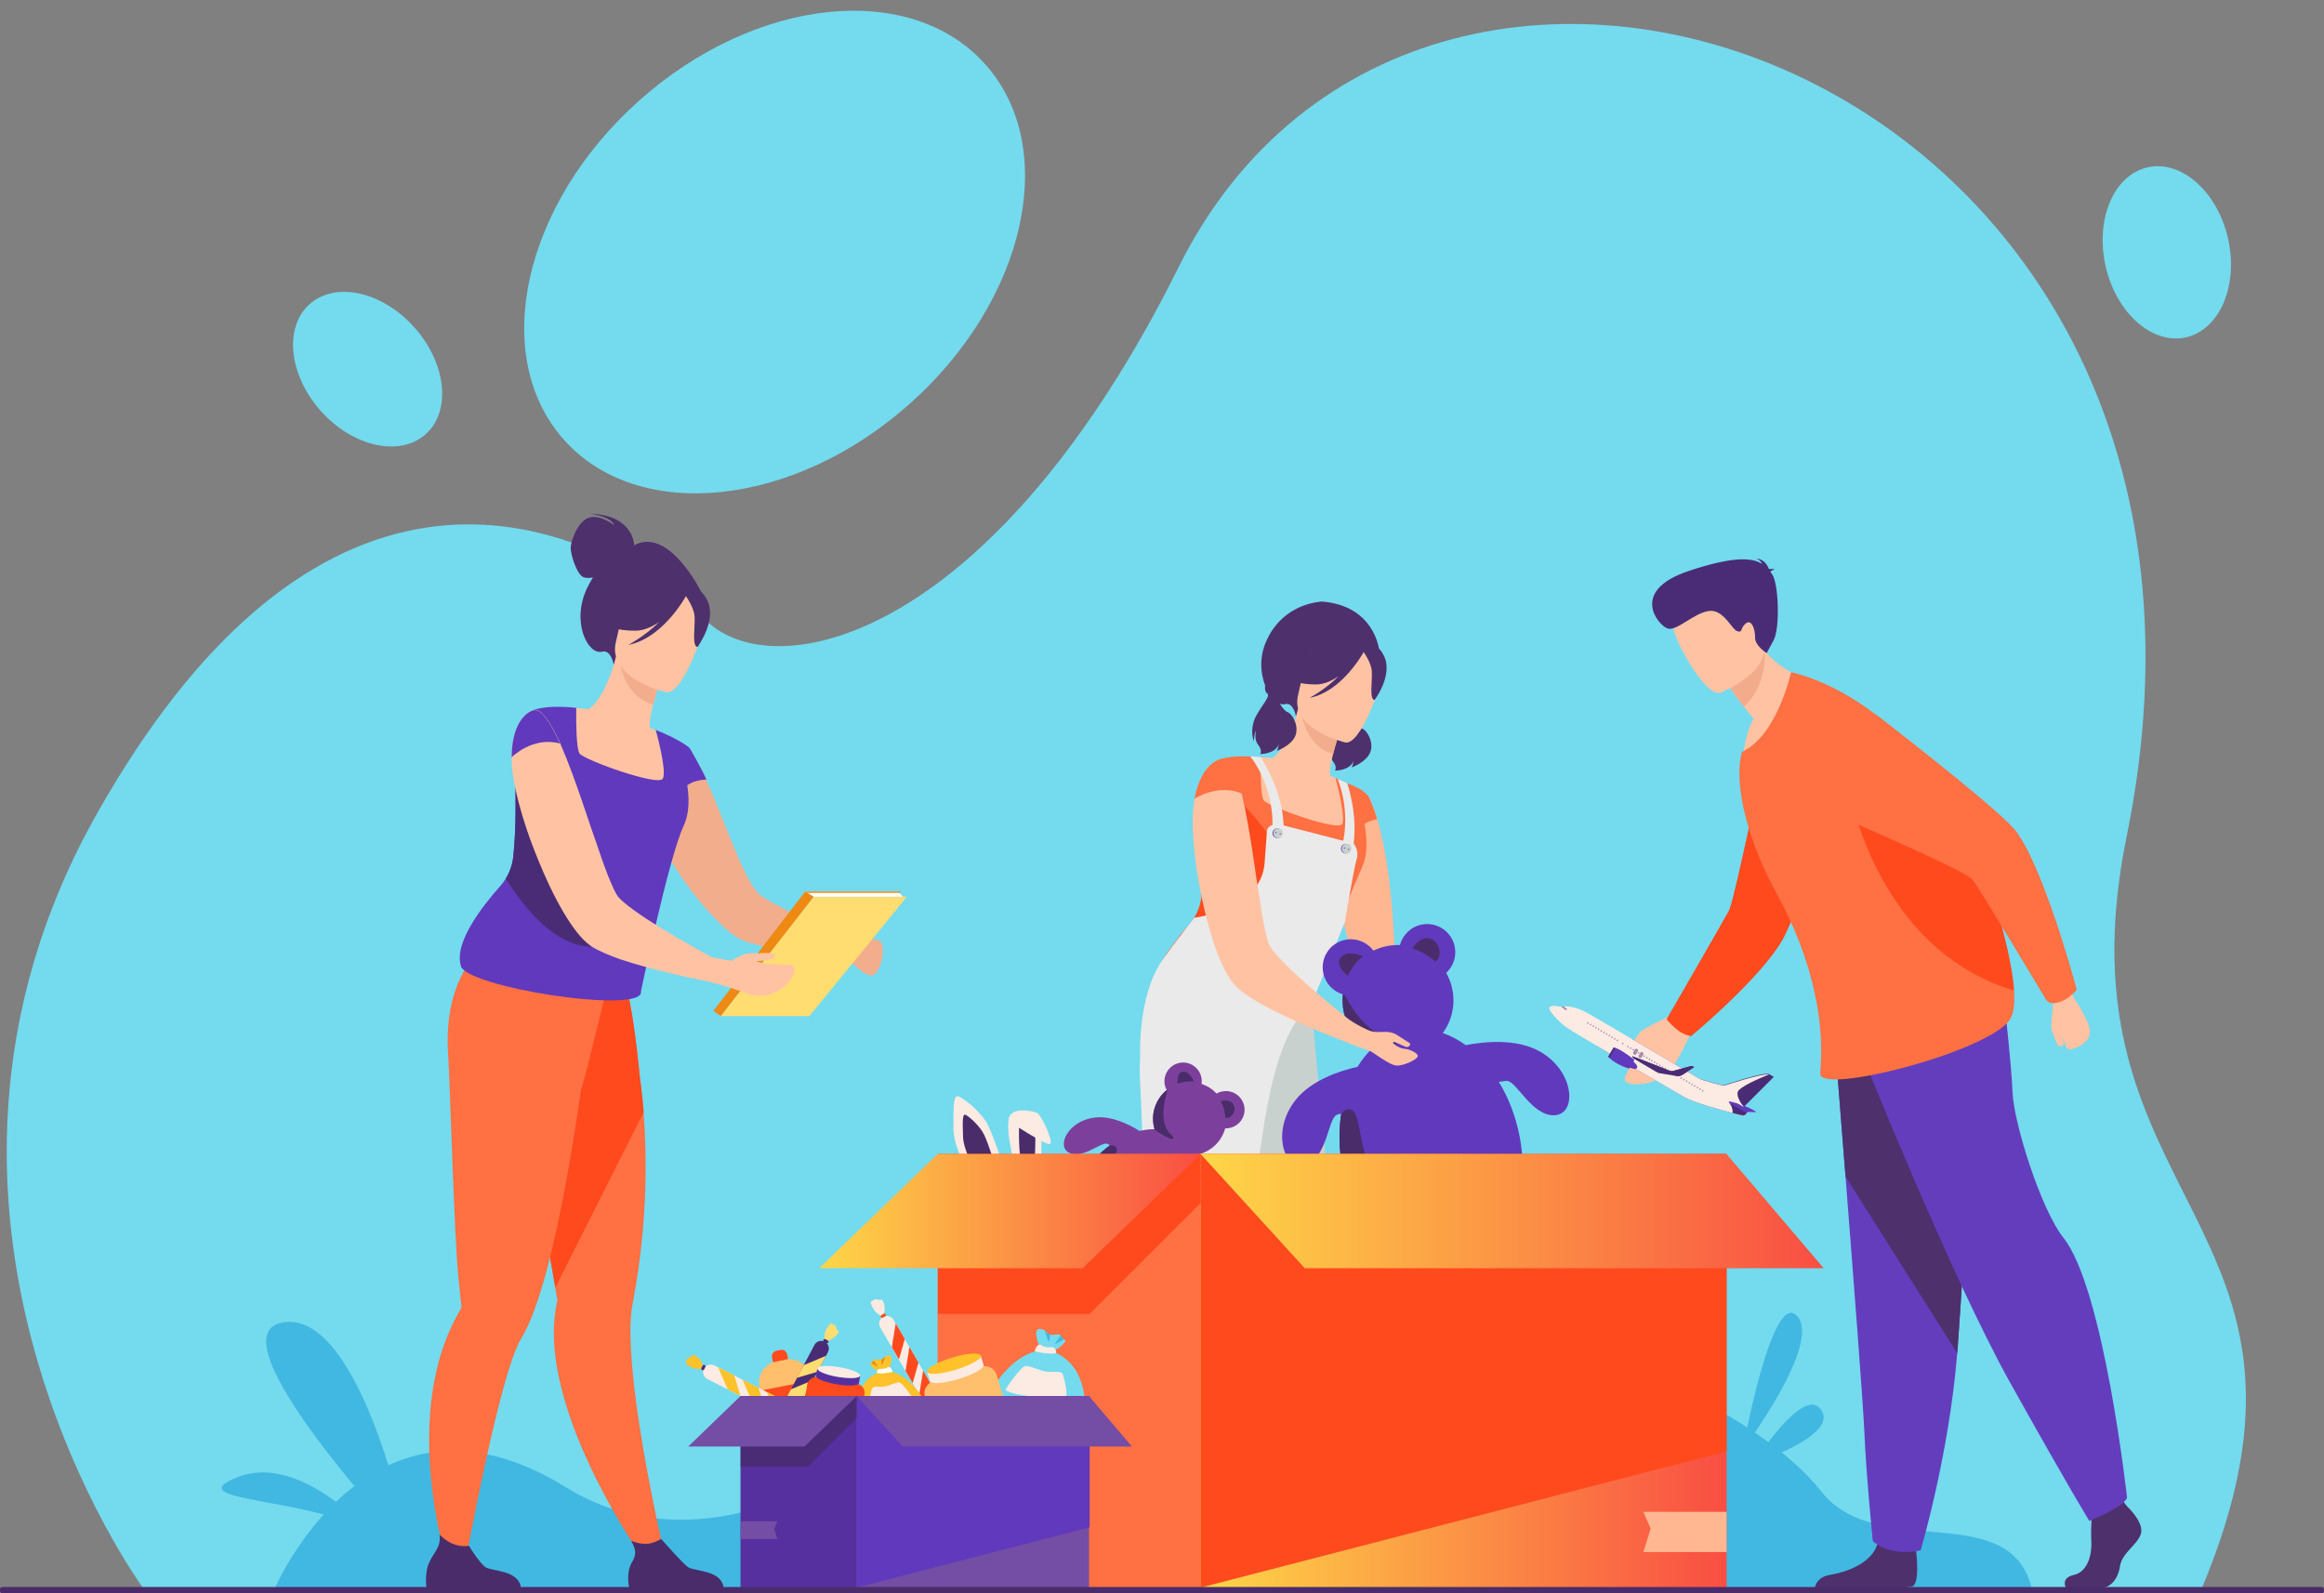 <?xml version="1.0" encoding="utf-8"?>
<!-- Generator: Adobe Illustrator 27.3.1, SVG Export Plug-In . SVG Version: 6.00 Build 0)  -->
<svg version="1.1" id="_x3C_Layer_x3E_" xmlns="http://www.w3.org/2000/svg" xmlns:xlink="http://www.w3.org/1999/xlink" x="0px"
	 y="0px" viewBox="0 0 2230.3 1529.4" style="enable-background:new 0 0 2230.3 1529.4;" xml:space="preserve">
<rect x="0" y="0" width="2230.3" height="1529.4" fill="#808080" stroke="none"/>
<style type="text/css">
	.st0{fill:#74DAEE;}
	.st1{fill:#41B8E1;}
	.st2{fill:#FFB792;}
	.st3{fill:#4E306D;}
	.st4{fill:#C8D1CE;}
	.st5{fill:#FFC3A3;}
	.st6{fill:#FF7042;}
	.st7{fill:#F2AD8D;}
	.st8{fill:#4A2C6A;}
	.st9{fill:#FF4A1E;}
	.st10{fill:#EAEAEA;}
	.st11{fill:#744DA5;}
	.st12{fill:#6139BC;}
	.st13{fill:#643DBD;}
	.st14{fill:#F2AC8C;}
	.st15{fill:#4A2C76;}
	.st16{fill:#7A54A9;}
	.st17{fill:#FCEBE3;}
	.st18{opacity:0.5;}
	.st19{fill:#EE8914;}
	.st20{fill:#FFDD71;}
	.st21{fill:#FFFFFF;}
	.st22{fill:#7C409C;}
	.st23{fill:url(#SVGID_1_);}
	.st24{fill:url(#SVGID_00000165915825892986123590000015970318640487827586_);}
	.st25{fill:#4AC6F0;}
	.st26{fill:url(#SVGID_00000177464091108775876330000018382785097596499124_);}
	.st27{fill:#FFBF6C;}
	.st28{fill:#FFC22A;}
	.st29{fill:#6441A6;}
	.st30{fill:#56309E;}
</style>
<path class="st0" d="M138.2,1525.6c0,0-264-358-44.6-745.6c194.6-343.9,421.6-320.4,588-180.8c70.9,59.4,275.4,7.3,449.4-342.6
	c237.3-477.2,1059.8-187.8,909.9,546.4c-72.6,355.3,220.9,368.2,71.4,723.4L138.2,1525.6z"/>
<ellipse transform="matrix(0.747 -0.665 0.665 0.747 27.004 555.375)" class="st0" cx="743.4" cy="242.2" rx="270.8" ry="195"/>
<path class="st0" d="M307.8,394.4c-30.7-34.5-35.5-80.4-10.6-102.5c24.9-22.1,69.9-12.1,100.6,22.5c30.7,34.5,35.5,80.4,10.6,102.5
	C383.6,438.9,338.5,428.9,307.8,394.4z"/>
<path class="st0" d="M2020.7,255.5c-10.2-45.1,7.9-87.5,40.3-94.9c32.4-7.3,67,23.3,77.2,68.3c10.2,45.1-7.9,87.5-40.3,94.9
	C2065.5,331.1,2030.9,300.5,2020.7,255.5z"/>
<path class="st1" d="M262.3,1527.7c0,0,90.7-217.7,280.4-100.3c143.6,88.9,324.2-26.1,418.2-157.2c94-131.1,661.1,1.7,787.3,161.8
	c53,67.2,181.3,5.7,201.7,93.1L262.3,1527.7z"/>
<path class="st2" d="M1388.5,1068.7c0.2-8.9,7.1-24.1-6.6-38.5c-9.7-10.3-18.2-22-22.2-27.7c-1.5-2.3-18,11.3-17.6,11.8
	c2.7,4,15.1,24.5,17,35.9c2,12.9,24,26.9,24,26.9S1388.5,1077.5,1388.5,1068.7z"/>
<path class="st2" d="M1368.3,1014l-26.1,0.3c0,0-40.9-64.6-42.1-85.1c-1.2-19.6-40.5-105.2,5.5-158.7c2.1-2.4,4.3-4.8,6.8-7.1
	c0.1-0.1,0.2-0.2,0.3-0.2c0,0,0.1,0.1,0.2,0.4c0.9,1.6,4.6,8.2,8.9,22.8c6.7,22.8,15,65.2,17,138.3
	C1338.6,924.7,1356.8,987.3,1368.3,1014z"/>
<path class="st3" d="M1286.7,671c0,0-2.8,7.6,1.3,10.6c4.2,3-10.6,16.7-13.4,28.2c-2.8,11.5,0.7,17.6,0.7,17.6s-0.4-7,2.1-10.4
	c0,0-2.8,7.9,1.8,13.8c4.6,5.9,1.9,8.9,1.9,8.9s14.4,0.2,18-9.5c0,0-0.9,4.6-1.9,6.4c0,0,14.1-4.9,17.8-14.6
	c3.7-9.7-3.2-21-7.5-22.5c-4.3-1.5-11.2-13.1-10-16.2C1298.8,680.2,1286.7,671,1286.7,671z"/>
<path class="st4" d="M1290,1493l-16.9,6.3c0,0-73.5-101.9-82.5-191.6c-1.6-16-1.1-31.5,2.4-45.8c0,0-0.7-4.1-2-11.4
	c-0.6-3.4-1.3-7.5-2.1-12.1c-2.4-13.7-5.7-32.4-9.4-53.8c-8.6-49.1-19.9-111.8-28.6-157.9l4.6-1.5l49.3-15.9l10.2-32.4l36.7-9.7
	c0,0,8.2,16.1,15.5,91.9c1.4,9.9,2.6,20.9,3.5,32.8c2.9,36.3,3.1,81.3-3.5,132.8c-1.7,13.2-3.8,26.8-6.5,40.8
	c-1.9,10.2-2.2,24.2-1.4,40.3C1263.1,1379,1290,1493,1290,1493z"/>
<path class="st4" d="M1270.7,1091.9l-79.8,158.6c-0.6-3.4-1.3-7.5-2.1-12.1c-2.4-13.7-5.7-32.4-9.4-53.8
	c-8.6-49.1-19.9-111.8-28.6-157.9l4.6-1.5l49.3-15.9l10.2-32.4l43.9-13c0,0,1.1,19.4,8.4,95.3
	C1268.6,1069,1269.8,1080,1270.7,1091.9z"/>
<path class="st3" d="M1323.4,623.2l-79.7,64.5c0,0-2.3-14-10.5-11.8c-12.8,3.3-32.4-30.9-17.3-61.9c1-2,13.3-32.7,52.5-36.6
	C1318.9,581.2,1323.4,623.2,1323.4,623.2z"/>
<path class="st5" d="M1294.7,795.5c-9.7,4.5-21.4,7.6-35.6,8.3c-53.2,2.9-65.3-43.7-67.5-74.7c7.7-2.8,14.4-2.5,18.2-2.3
	c3.8,0.2,7.7,0.6,11,1c6.5-3.4,18.2-19.9,24.9-47.5l2.3,1.1l38.4,18c0,0-4.1,12.5-7.1,24.4c-2.3,9.4-4,18.4-2.6,20.9
	c3,1.2,4.8,2,4.8,2s0,0,0,0C1282,747.8,1290.3,769.1,1294.7,795.5z"/>
<path class="st6" d="M1308,830.4c-0.4,1.1-0.8,2.1-1.3,3.2c-13.5,29-50.1,124.9-50.1,124.9c3.6,21.6-150.7,20.1-151.1,0.4
	c-4.7-16.8,11.6-41.7,25.9-59.6c3.5-4.4,6.9-8.3,9.8-11.6c1.9-2.1,3.6-4.4,5-6.8c3.7-6,6-12.8,6.8-19.8c2-18.8,2.1-36.7,2.1-51.3
	c0-7.1-0.1-13.4,0-18.6c2.9-2.2,5.8-4.2,8.4-6.1c4-2.9,7.6-5.7,10.2-8.5c2.9-3,4.7-6.1,4.9-9.7c0.1-2.7,0.1-5.4-0.2-8.1
	c-0.1-1.3-0.3-2.6-0.5-3.8c-2.1-13.5-7.7-25.7-7.7-25.7c14.3-5.8,39.6-2.3,39.6-2.3s0,1.4,0,3.7c-0.1,9.3,0,33.1,3,37.6
	c3.7,5.6,71.7,30.2,75.3,22.6c3.5-7.5-6.1-42.6-6.5-43.9c0,0,0,0,0,0c0.7,0.3,1.4,0.6,2.1,0.8c3.5,1.4,6.5,3,9.3,4.1
	c18.5,6.8,20.2,12.9,20.2,12.9C1299.6,773.5,1318.7,802.2,1308,830.4z"/>
<path class="st7" d="M1286.5,699.5c0,0-4.1,12.5-7.1,24.4c-22.4-6.3-29.2-29.8-31.3-42.5L1286.5,699.5z"/>
<path class="st5" d="M1291.2,712.7c0,0-53.7-12.4-45.4-45.7c8.2-33.3,6.9-57.3,41.5-50.8c34.6,6.5,38.1,20.9,38,32.7
	C1325.3,660.6,1305.4,715,1291.2,712.7z"/>
<path class="st3" d="M1328.3,629.9c-5.8-12.1-12.6-11.4-16.8-9.3c-25.2-23.3-50-4.3-50-4.3c-9.5,23-30.2,32.4-30.2,32.4
	s8.2,8.4,32.1,8.3c7.3-0.1,14.6-3.4,21.3-8c-12.9,13-28,20.9-28,20.9c29.9-5.7,50-40.4,52-44c2.5,3.7,7.4,11.7,7.8,18.4
	c0.6,9.1-2.6,26.9,2.6,27.6C1319.4,671.8,1337,648,1328.3,629.9z"/>
<path class="st8" d="M1342.9,1524h-85.2c0,0-3.2-13.6,2.4-22.8c5-8.2,4.5-13.2,0.9-19.9c3.9,1.6,7.4,3.3,12.9,3
	c4.2-0.2,9-3.2,12.9-5.5c3.7,4.2,19.1,23.1,24.1,26.6C1316.4,1509.3,1341.2,1507.9,1342.9,1524z"/>
<path class="st9" d="M1190.8,906.6c-22.2-1.6-43.4-3.5-59.4-7.4c3.5-4.4,6.9-8.3,9.8-11.6c1.9-2.1,3.6-4.4,5-6.8
	c3.7-6,6-12.8,6.8-19.8c2-18.8,2.1-36.7,2.1-51.3c19.4-21.7,35.7-39.4,35.7-39.4s36.2,33.1,41.8,66.2
	C1238.2,869.5,1248.8,910.7,1190.8,906.6z"/>
<path class="st10" d="M1199.8,726c0,0,26.3,31.1,20.6,77.8h10.9c0,0,6.2-32.7-21.4-77c0,0-3.6-0.5-4.8-0.6
	C1203.8,726.1,1199.8,726,1199.8,726z"/>
<path class="st10" d="M1294.5,828.6l-10.6-2.6c14.2-37.5,3.3-69.7-0.2-78.3c3.5,1.4,6.6,2.8,9.3,4.1
	C1307.7,799.6,1294.5,828.6,1294.5,828.6z"/>
<path class="st10" d="M1299.1,809.7c0,0-52.4-13.6-67.2-17.4c-14.8-3.8-16,4.9-16,4.9s-2.1,28.5-2.3,31.4
	c-3.4,44.7-67.4,52.3-67.4,52.3s-16.5,20.6-30.7,40.8c-24.3,34.7-21.3,93.4-21.3,93.4l0,0c-0.5,7.1-0.6,14.8-0.1,23.2
	c1.9,30.8,5.4,161.8,9.1,200.5c1.3,14,2.5,24,3,28c0,0,0,0,0,0c0.1,1.2-0.3,2.4-0.9,3.4c-5.4,9.2-9.9,18.7-13.5,28.4
	c-36,95.8,5.5,213.8,5.5,213.8l10.8-4.3c0,0,23.6-131.3,42.8-189.4c3.3-9.8,6.4-17.6,9.2-22.2c8.3-13.5,16.1-35.5,23.1-61.6
	c13.3-49.5,24-113.8,31.1-163.5c1,0,8.8-66.7,34.4-97.4l10-10.3l31.8-78.2c0,0,8.8-52,11.4-60.7
	C1304.7,816.2,1299.1,809.7,1299.1,809.7z"/>
<g>
	<g>
		<path class="st11" d="M1221.2,799.8c0-2.5,2-4.6,4.6-4.6c2.5,0,4.6,2,4.6,4.6c0,2.5-2,4.6-4.6,4.6
			C1223.3,804.4,1221.2,802.4,1221.2,799.8z"/>
		<path class="st4" d="M1222.1,799.8c0-2.5,2-4.6,4.6-4.6s4.6,2,4.6,4.6c0,2.5-2,4.6-4.6,4.6S1222.1,802.4,1222.1,799.8z"/>
	</g>
	<path class="st12" d="M1223.9,799c0.1-0.3,0.5-0.5,0.8-0.4c0.3,0.1,0.5,0.5,0.4,0.8c-0.1,0.3-0.5,0.5-0.8,0.4
		C1224,799.7,1223.8,799.3,1223.9,799z"/>
	<path class="st12" d="M1228,800.3c0.1-0.3,0.5-0.5,0.8-0.4c0.3,0.1,0.5,0.5,0.4,0.8c-0.1,0.3-0.5,0.5-0.8,0.4
		C1228.1,801,1227.9,800.7,1228,800.3z"/>
</g>
<g>
	<g>
		<path class="st11" d="M1286.9,814.6c0-2.5,2-4.6,4.6-4.6c2.5,0,4.6,2,4.6,4.6s-2,4.6-4.6,4.6
			C1288.9,819.2,1286.9,817.1,1286.9,814.6z"/>
		<path class="st4" d="M1287.7,814.6c0-2.5,2-4.6,4.6-4.6c2.5,0,4.6,2,4.6,4.6s-2,4.6-4.6,4.6
			C1289.7,819.2,1287.7,817.1,1287.7,814.6z"/>
	</g>
	<path class="st12" d="M1289.6,813.8c0.1-0.3,0.5-0.5,0.8-0.4c0.3,0.1,0.5,0.5,0.4,0.8c-0.1,0.3-0.5,0.5-0.8,0.4
		C1289.6,814.5,1289.5,814.1,1289.6,813.8z"/>
	<path class="st12" d="M1293.7,815.1c0.1-0.3,0.5-0.5,0.8-0.4c0.3,0.1,0.5,0.5,0.4,0.8c-0.1,0.3-0.5,0.5-0.8,0.4
		C1293.8,815.8,1293.6,815.4,1293.7,815.1z"/>
</g>
<path class="st3" d="M1214.9,655.1c0,0-2.8,7.6,1.3,10.6c4.2,3-10.6,16.7-13.4,28.2c-2.8,11.5,0.7,17.6,0.7,17.6s-0.4-7,2.1-10.4
	c0,0-2.8,7.9,1.8,13.8c4.6,5.9,1.9,8.9,1.9,8.9s14.4,0.2,18-9.5c0,0-0.9,4.7-1.9,6.4c0,0,14.1-4.9,17.8-14.6
	c3.7-9.7-3.2-21-7.5-22.5c-4.3-1.5-11.2-13.1-10-16.2C1227,664.2,1214.9,655.1,1214.9,655.1z"/>
<path class="st6" d="M1321.6,786.4c-12.2,1.8-17.1,9-17.1,9s-1-15.3,1-24.8c0.7-3.3,1.8-5.9,3.4-6.9c0.7-0.5,1.9-0.5,3.4-0.1
	c0.2,0,0.3,0.1,0.5,0.1C1313.7,765.2,1317.3,771.8,1321.6,786.4z"/>
<g>
	<path class="st12" d="M1492,1070.5c-21.7,1.1-36.5-32.5-45.6-32.9c-1.5-0.1-4.3,0.3-8,0.9c9,14.7,15.9,32.1,19.7,51.1
		c13,64.9-14.4,125.1-61.2,134.4c-45.5,9.1-92.6-33.2-107.1-95.3c-0.4-1.7-0.8-3.5-1.1-5.3c-3.8-18.9-4.1-37.4-1.6-54.4
		c0,0,0-0.1,0-0.2c-2,0.5-3.5,1-4.4,1.4c-8.3,3.9-9,40.7-29.4,48c-20.4,7.3-34.2-31.9-9.9-62.4c14.8-18.6,41.1-27.6,59.4-31.8
		c3.8-6.2,8.2-11.8,13-16.6c0.2-0.2,0.4-0.4,0.5-0.5c-13.4-7.3-23.6-20.2-26.9-36.3c-1.1-5.5-1.3-10.9-0.7-16.2c0,0-0.1,0-0.1,0
		c-9.2-2.8-16.7-10.4-18.7-20.6c-2.9-14.6,6.5-28.8,21.2-31.7c10.6-2.1,21,2.3,27,10.4c4.1-2,8.4-3.5,13.1-4.4
		c4.1-0.8,8.2-1.1,12.3-1c2.6-9.6,10.4-17.5,20.8-19.6c14.6-2.9,28.8,6.5,31.8,21.2c1.9,9.6-1.5,19-8.2,25.2
		c2.8,4.8,4.8,10.2,5.9,15.9c3.1,15.2-0.7,30.2-9.2,41.8c7.6,2.6,15,6.6,22.1,11.6c18.3-3.5,48.3-6.4,70.5,5.8
		C1511.3,1027.9,1513.7,1069.3,1492,1070.5z"/>
	<path class="st8" d="M1289.8,1128.7c-0.4-1.7-0.8-3.5-1.1-5.3c-3.8-18.9-4.1-37.4-1.6-54.4c2.7-3.1,6.3-5.5,10.3-3.5
		c9,4.2,7.5,47.1,21.2,57C1328.8,1129.8,1303.4,1129.9,1289.8,1128.7z"/>
	<path class="st8" d="M1341.8,1000.7c-5.1,1.9-16.1,5.3-25.9,6.8c0.2-0.2,0.4-0.4,0.5-0.5c-13.4-7.3-23.6-20.2-26.9-36.3
		c-1.1-5.5-1.3-10.9-0.7-16.2c0,0-0.1,0-0.1,0c0.5-0.2,1.2,0.1,2.1,1.4c3.4,4.8,21.8,43.9,51,39.5
		C1341.8,995.3,1349.4,997.9,1341.8,1000.7z"/>
	<path class="st8" d="M1355.6,910.5c0,0,6.8-12.7,17-9.4c10.1,3.3,11.5,17.9,4.9,21.9C1377.5,922.9,1367.7,913.9,1355.6,910.5z"/>
	<path class="st8" d="M1308,917.9c0,0-14.6-6.7-21.2,1c-6.6,7.8,6.6,17.7,6.6,17.7S1299.8,923.5,1308,917.9z"/>
</g>
<g>
	<path class="st5" d="M1314,989.3l-4.7,17.4c0,0-16.5-6-25.1-9.3c-2.6-1-4-1.6-4-1.6c-6.8-2.7-14.9-6.1-23.7-9.8l-0.1,0
		c-15.1-6.6-31.9-14.3-45.8-22.1c-9.8-5.5-18.2-11.1-23.6-16.1c-0.6-0.5-1-1-1.5-1.6c-12.8-13.4-24.6-48-32.1-84.3
		c-1-5-2-10-2.9-14.8c-3.3-18-5.3-35.6-5.7-50.5c-0.3-8.9-0.2-17,0.7-23.4c0.3-2.3,0.5-4.5,1-6.4c6.9-36.5,25.9-38.3,25.9-38.3
		c0.4-0.1,0.8-0.1,1.3-0.2c3.2,0.1,6.1,2.8,8.8,7.6c3.4,5.9,6.4,15.2,9.2,26.2c4.2,17.6,8,40,11.3,62.2c1.8,12.2,3.5,24.3,5.4,35.6
		c1,6.8,2,13.2,3,19.2c2,11.3,4,20.5,6.1,26.5c1.4,3.9,6.3,9.9,13,16.8c11.6,12.1,29,27.4,44.3,40c6.3,5.3,12.3,10.2,17.3,14.2
		C1300.1,983.2,1314,989.3,1314,989.3z"/>
	<path class="st6" d="M1193.7,762.5c-24.3-11.4-47.4,4.3-47.4,4.3c7-37,27-38.7,27-38.7C1181.5,726.5,1188.1,740.9,1193.7,762.5z"/>
	<path class="st5" d="M1302.8,985.4c0,0,10,4,15.8,5c5.7,1,14.5-1.8,21.8,2.9c7.2,4.7,12.4,7.9,12.4,7.9s1.8,2.7-2.1,3.8
		c-2.2,0.6-13.3-6.4-13.8-4.5c-0.5,1.9,7.1,6.1,11.4,6.3c4.4,0.2,12.4,4.1,12.4,6.9c0,2.8-12.9,9.5-20.5,9.1
		c-7.6-0.5-23.1-13.8-27-14.7c-3.9-0.9-20.4-7.5-20.4-7.5L1302.8,985.4z"/>
</g>
<path class="st8" d="M1160,1524h-85.2c0,0-2-13,2.4-22.8c4.3-9.5,11.7-14.1,10.1-25.6c5.4,5.6,12.9,10.9,25.2,9.3
	c1.5,2.4,10.3,16.8,15.4,20.4C1133.4,1509.3,1158.2,1507.9,1160,1524z"/>
<g>
	<path class="st3" d="M2041.3,1445.9c0,0,16.5,15.3,13.3,26.2c-3.2,10.9-18.1,18.1-20.1,31.4c-2,13.3-10.1,20.5-17.3,20.5
		c-7.2,0-34.6,0-34.6,0s-5.3-9.3,7.5-12.2c12.9-2.8,17.7-18.4,16.9-32.9s1.2-33.8,1.2-33.8l27.4-6.4L2041.3,1445.9z"/>
	<path class="st3" d="M1835.6,1522.5c-1.3,0.6-5,1.1-10.2,1.5h-83.6c0.4-2.7,2.6-10.4,14.8-12.4c14.4-2.3,39.4-10.7,45-29.2
		c0.2-0.6,0.3-1.2,0.5-1.8c4.4-19.7,36.6,6,36.6,6s0.1,0.8,0.2,2.1C1839.8,1496.1,1841.7,1519.5,1835.6,1522.5z"/>
	<path class="st13" d="M1760.5,994.9c0,0,4.9,61,10.6,134.4c7.8,99.7,17.2,222.1,18.1,245.3c1.6,40.3,8.1,104.7,8.1,104.7
		s15.3,15.3,45.9,8.9c0,0,27.3-92,35.1-189.3c0.1-1.6,0.2-3.2,0.4-4.8c7.2-99,18.5-307.6,18.5-307.6L1760.5,994.9z"/>
	<path class="st3" d="M1760.5,994.9c0,0,4.9,61,10.6,134.4l107.2,169.6c0.1-1.6,0.2-3.2,0.4-4.8c7.2-99,18.5-307.6,18.5-307.6
		L1760.5,994.9z"/>
	<path class="st13" d="M1782.8,1002.1c0,0,88.2,221,146.2,324.9c58,103.9,76.1,132.9,76.1,132.9s33.2-13.3,36.2-22.3
		c0,0-22.2-200.5-61-249.4c-21.9-27.6-47.7-110.5-48.9-139.5c-1.2-29-7.9-86.4-7.9-86.4L1782.8,1002.1z"/>
</g>
<path class="st5" d="M1609.8,971.5c0,0-31.1,14.9-35.3,18.8c-4.2,3.8-14.5,22.7-13.7,24.1c0.8,1.4,2.3,1.9,5.2-0.1
	c2.8-2,10.7-10.1,11-8.6c0.3,1.5-21.1,26.7-17.3,32c3.8,5.3,25.3,3.8,37.5-5c12.3-8.7,24.5-40.8,26.3-42.5
	C1639.1,975.4,1609.8,971.5,1609.8,971.5z"/>
<path class="st9" d="M1608.4,987.5c-8.6-7.5-8.9-9.4-8.9-9.4s55.2-95.4,60-104.6c4.8-9.2,34.4-152.5,34.4-152.5l102.2-29.6
	c0,0-72,186.2-84.6,209.2c-20.8,38-88.6,94-88.6,94S1615.1,993.4,1608.4,987.5z"/>
<path class="st5" d="M1744,654.1c0,0-36,63.3-71.1,71.6c0,0,1.5-21.3,10-35.8c-3.5-4.1-6.6-7.9-9.2-11.3
	c-8.9-11.3-13.1-18.3-13.1-18.3l11.9-32.1l8.1-21.8c3.9,7.1,8.2,13.1,12.7,18.2C1716.3,651.1,1744,654.1,1744,654.1z"/>
<path class="st14" d="M1693.2,624.6c0,0,4.3,31.7-19.6,53.9c-8.9-11.3-13.1-18.3-13.1-18.3l11.9-32.1
	C1685.3,624.3,1693.2,624.6,1693.2,624.6z"/>
<path class="st5" d="M1651.1,664.9c0,0,53.8-21,40.2-54.2c-13.6-33.3-15.8-58.4-50.7-46.4c-34.9,12-36.3,27.4-34.5,39.6
	C1607.9,616.1,1636.7,669.5,1651.1,664.9z"/>
<path class="st6" d="M1928.7,978.9c-21.7,31.2-183.8,72.8-181.9,51.3c0.7-8.3,1.7-22.8,0-42.6c-0.4-4.6-1-9.5-1.7-14.7
	c-4.1-28.4-13.9-64.8-35.7-107c-1.6-3.2-3.3-6.3-5.1-9.6c-9-16.3-16.6-33.6-22.5-50.5c-11.2-32.5-15.8-63.5-10.1-83.8
	c0-0.1,0-0.2,0.1-0.3c33.9-15.7,47-76.4,47-76.4s115.6,20.8,180.4,174.9c0,0,6.2,16.9,13.3,39.9c8.6,27.9,18.6,64.6,20.3,90.8
	C1933.7,963.3,1932.6,973.3,1928.7,978.9z"/>
<path class="st15" d="M1699,548.9c0.4-0.7,1.5-1.5,4.1-2.4c0,0-2.5-0.8-5.4-0.2c-1.5-3.7-5.2-10-12.1-10c0,0,3.9,1,5.4,5
	c-9.4-6-26.9-7.7-70.5,6.8c-57.5,19.2-28.8,52.5-20.1,55.2c8.7,2.7,24.8-14.5,39.2-16.8c14.4-2.3,22.2,17.8,27.7,19.4
	c5.5,1.7,2.4-2.9,8.1-7.5c5.8-4.6,9.1,6.2,8.9,13.8c-0.1,7.6,11.1,14.7,11.1,14.7s0,0,6.6-12.1c6.6-12.1,4.8-56-1.5-63.8
	C1700.1,550.3,1699.5,549.6,1699,548.9z"/>
<path class="st9" d="M1932.8,950.8c-139.5-42.1-161.7-208.4-161.7-208.4s79.4,60.7,141.4,117.6
	C1921.2,887.9,1931.1,924.6,1932.8,950.8z"/>
<path class="st5" d="M1971.1,956.3c0,0-3.1,26.4-2.4,30.7c0.8,4.3,5.8,17.1,7,17.2c1.2,0.1,5,0.2,4.9-2.4c-0.1-2.6-1.8-5.1-0.7-4.7
	c1.1,0.4,1.4,10.4,6.5,10.1c5-0.3,19.8-5.8,19.2-17.4c-0.6-11.6-16.4-32.8-16.8-34.7C1985.7,938.8,1971.1,956.3,1971.1,956.3z"/>
<path class="st6" d="M1979.4,960.7c-11.1,5.1-15.2-0.1-15.2-0.1S1899.8,853,1893,844.3c-6.8-8.7-125.8-59.7-125.8-59.7
	s-48.4-18.5-50.4-47.9c-1.7-25.5,12.8-41.2,28.7-50.7c18.9-11.3,42.9-9.6,60.2,3.9c39,30.3,116.4,91.3,128.9,107.8
	c27.7,36.8,58.4,152.2,58.4,152.2S1988.1,956.7,1979.4,960.7z"/>
<g>
	<path class="st15" d="M1702.3,1033.7l-29,29l-0.4-0.3l-43.5-27.3c0,0,22.5,7.3,25.6,6.4c2.9-0.8,34.4-11.6,41.8-10.7
		c0.5,0.1,0.8,0.2,1.1,0.3C1702.3,1033.7,1702.3,1033.7,1702.3,1033.7z"/>
	<path class="st16" d="M1672,1070.6c-1.2-0.3-4.6-1.1-9.3-2.3c-13.5-3.5-37.4-10.1-46.8-15.5c-8.4-4.9-53.1-30.8-83.8-49.1
		c12.3-6.6,24.4-7.5,34.5-6.2c35.9,21.1,82.8,48.7,88.5,52.8c9.4,6.6,22.3,14.7,22.3,14.7s0,0.4-0.2,0.9
		C1676.8,1067.6,1675.4,1071.3,1672,1070.6z"/>
	<path class="st17" d="M1672,1070.6c-1.2-0.3-4.6-1.1-9.3-2.3c-13.5-3.5-37.4-10.1-46.8-15.5c-8.4-4.9-53.1-30.8-83.8-49.1
		c-15.4-9.1-27.4-16.4-29.5-18c-6.3-4.8-18.3-16.9-15.4-19.1c3-2.3,8.8,0,10.9-0.3c0,0,0.1,0,0.1,0c0.5-0.1,1.4-0.2,2.5-0.3
		c4.1-0.2,12.4,0.3,24.1,7.1c0,0,18.6,10.8,41.7,24.4c35.9,21.1,82.8,48.7,88.5,52.8c9.4,6.6,22.3,14.7,22.3,14.7s0,0.4-0.2,0.9
		C1676.8,1067.6,1675.4,1071.3,1672,1070.6z"/>
	<path class="st15" d="M1672,1070.6c-1.2-0.2-4.6-1.1-9.3-2.3c0.6-5.4-3.1-9.6-3.1-9.6l17.7,7.2
		C1676.8,1067.6,1675.4,1071.3,1672,1070.6z"/>
	<g class="st18">
		<g>
			<path class="st15" d="M1633.6,1047.8L1633.6,1047.8c-0.3-0.2-0.4-0.5-0.2-0.8l0.3-0.5c0.2-0.3,0.5-0.4,0.8-0.2l0,0
				c0.3,0.2,0.4,0.5,0.2,0.8l-0.3,0.5C1634.3,1047.9,1633.9,1048,1633.6,1047.8z"/>
			<path class="st15" d="M1631,1046.3L1631,1046.3c-0.3-0.2-0.4-0.5-0.2-0.8l0.3-0.5c0.2-0.3,0.5-0.4,0.8-0.2l0,0
				c0.3,0.2,0.4,0.5,0.2,0.8l-0.3,0.5C1631.7,1046.3,1631.3,1046.4,1631,1046.3z"/>
			<path class="st15" d="M1628.5,1044.7L1628.5,1044.7c-0.3-0.2-0.4-0.5-0.2-0.8l0.3-0.5c0.2-0.3,0.5-0.4,0.8-0.2l0,0
				c0.3,0.2,0.4,0.5,0.2,0.8l-0.3,0.5C1629.1,1044.8,1628.7,1044.9,1628.5,1044.7z"/>
			<path class="st15" d="M1625.9,1043.2L1625.9,1043.2c-0.3-0.2-0.4-0.5-0.2-0.8l0.3-0.5c0.2-0.3,0.5-0.4,0.8-0.2l0,0
				c0.3,0.2,0.4,0.5,0.2,0.8l-0.3,0.5C1626.5,1043.3,1626.1,1043.4,1625.9,1043.2z"/>
			<path class="st15" d="M1623.3,1041.7L1623.3,1041.7c-0.3-0.2-0.4-0.5-0.2-0.8l0.3-0.5c0.2-0.3,0.5-0.4,0.8-0.2l0,0
				c0.3,0.2,0.4,0.5,0.2,0.8l-0.3,0.5C1623.9,1041.8,1623.6,1041.9,1623.3,1041.7z"/>
			<path class="st15" d="M1620.7,1040.2L1620.7,1040.2c-0.3-0.2-0.4-0.5-0.2-0.8l0.3-0.5c0.2-0.3,0.5-0.4,0.8-0.2l0,0
				c0.3,0.2,0.4,0.5,0.2,0.8l-0.3,0.5C1621.3,1040.2,1621,1040.3,1620.7,1040.2z"/>
			<path class="st15" d="M1618.1,1038.6L1618.1,1038.6c-0.3-0.2-0.4-0.5-0.2-0.8l0.3-0.5c0.2-0.3,0.5-0.4,0.8-0.2l0,0
				c0.3,0.2,0.4,0.5,0.2,0.8l-0.3,0.5C1618.8,1038.7,1618.4,1038.8,1618.1,1038.6z"/>
			<path class="st15" d="M1615.5,1037.1L1615.5,1037.1c-0.3-0.2-0.4-0.5-0.2-0.8l0.3-0.5c0.2-0.3,0.5-0.4,0.8-0.2l0,0
				c0.3,0.2,0.4,0.5,0.2,0.8l-0.3,0.5C1616.2,1037.2,1615.8,1037.3,1615.5,1037.1z"/>
			<path class="st15" d="M1612.9,1035.6L1612.9,1035.6c-0.3-0.2-0.4-0.5-0.2-0.8l0.3-0.5c0.2-0.3,0.5-0.4,0.8-0.2l0,0
				c0.3,0.2,0.4,0.5,0.2,0.8l-0.3,0.5C1613.6,1035.6,1613.2,1035.7,1612.9,1035.6z"/>
		</g>
		<g>
			<path class="st15" d="M1582.5,1017.6L1582.5,1017.6c-0.3-0.2-0.4-0.5-0.2-0.8l0.3-0.5c0.2-0.3,0.5-0.4,0.8-0.2l0,0
				c0.3,0.2,0.4,0.5,0.2,0.8l-0.3,0.5C1583.1,1017.6,1582.8,1017.7,1582.5,1017.6z"/>
			<path class="st15" d="M1579.9,1016L1579.9,1016c-0.3-0.2-0.4-0.5-0.2-0.8l0.3-0.5c0.2-0.3,0.5-0.4,0.8-0.2l0,0
				c0.3,0.2,0.4,0.5,0.2,0.8l-0.3,0.5C1580.5,1016.1,1580.2,1016.2,1579.9,1016z"/>
			<path class="st15" d="M1577.3,1014.5L1577.3,1014.5c-0.3-0.2-0.4-0.5-0.2-0.8l0.3-0.5c0.2-0.3,0.5-0.4,0.8-0.2l0,0
				c0.3,0.2,0.4,0.5,0.2,0.8l-0.3,0.5C1578,1014.6,1577.6,1014.7,1577.3,1014.5z"/>
			<path class="st15" d="M1574.7,1013L1574.7,1013c-0.3-0.2-0.4-0.5-0.2-0.8l0.3-0.5c0.2-0.3,0.5-0.4,0.8-0.2l0,0
				c0.3,0.2,0.4,0.5,0.2,0.8l-0.3,0.5C1575.4,1013.1,1575,1013.1,1574.7,1013z"/>
			<path class="st15" d="M1572.1,1011.5L1572.1,1011.5c-0.3-0.2-0.4-0.5-0.2-0.8l0.3-0.5c0.2-0.3,0.5-0.4,0.8-0.2l0,0
				c0.3,0.2,0.4,0.5,0.2,0.8l-0.3,0.5C1572.8,1011.5,1572.4,1011.6,1572.1,1011.5z"/>
			<path class="st15" d="M1569.6,1009.9L1569.6,1009.9c-0.3-0.2-0.4-0.5-0.2-0.8l0.3-0.5c0.2-0.3,0.5-0.4,0.8-0.2l0,0
				c0.3,0.2,0.4,0.5,0.2,0.8l-0.3,0.5C1570.2,1010,1569.8,1010.1,1569.6,1009.9z"/>
			<path class="st15" d="M1567,1008.4L1567,1008.4c-0.3-0.2-0.4-0.5-0.2-0.8l0.3-0.5c0.2-0.3,0.5-0.4,0.8-0.2l0,0
				c0.3,0.2,0.4,0.5,0.2,0.8l-0.3,0.5C1567.6,1008.5,1567.3,1008.6,1567,1008.4z"/>
			<path class="st15" d="M1564.4,1006.9L1564.4,1006.9c-0.3-0.2-0.4-0.5-0.2-0.8l0.3-0.5c0.2-0.3,0.5-0.4,0.8-0.2l0,0
				c0.3,0.2,0.4,0.5,0.2,0.8l-0.3,0.5C1565,1006.9,1564.7,1007,1564.4,1006.9z"/>
			<path class="st15" d="M1561.8,1005.3L1561.8,1005.3c-0.3-0.2-0.4-0.5-0.2-0.8l0.3-0.5c0.2-0.3,0.5-0.4,0.8-0.2l0,0
				c0.3,0.2,0.4,0.5,0.2,0.8l-0.3,0.5C1562.4,1005.4,1562.1,1005.5,1561.8,1005.3z"/>
		</g>
		<g>
			<path class="st15" d="M1551.8,999.4L1551.8,999.4c-0.3-0.2-0.4-0.5-0.2-0.8l0.3-0.5c0.2-0.3,0.5-0.4,0.8-0.2l0,0
				c0.3,0.2,0.4,0.5,0.2,0.8l-0.3,0.5C1552.4,999.5,1552.1,999.6,1551.8,999.4z"/>
			<path class="st15" d="M1556.9,1002.4L1556.9,1002.4c-0.3-0.2-0.4-0.5-0.2-0.8l0.3-0.5c0.2-0.3,0.5-0.4,0.8-0.2l0,0
				c0.3,0.2,0.4,0.5,0.2,0.8l-0.3,0.5C1557.5,1002.5,1557.1,1002.6,1556.9,1002.4z"/>
			<path class="st15" d="M1549.2,997.9L1549.2,997.9c-0.3-0.2-0.4-0.5-0.2-0.8l0.3-0.5c0.2-0.3,0.5-0.4,0.8-0.2l0,0
				c0.3,0.2,0.4,0.5,0.2,0.8l-0.3,0.5C1549.9,998,1549.5,998.1,1549.2,997.9z"/>
			<path class="st15" d="M1546.6,996.4L1546.6,996.4c-0.3-0.2-0.4-0.5-0.2-0.8l0.3-0.5c0.2-0.3,0.5-0.4,0.8-0.2l0,0
				c0.3,0.2,0.4,0.5,0.2,0.8l-0.3,0.5C1547.3,996.4,1546.9,996.5,1546.6,996.4z"/>
			<path class="st15" d="M1544,994.8L1544,994.8c-0.3-0.2-0.4-0.5-0.2-0.8l0.3-0.5c0.2-0.3,0.5-0.4,0.8-0.2l0,0
				c0.3,0.2,0.4,0.5,0.2,0.8l-0.3,0.5C1544.7,994.9,1544.3,995,1544,994.8z"/>
			<path class="st15" d="M1541.5,993.3L1541.5,993.3c-0.3-0.2-0.4-0.5-0.2-0.8l0.3-0.5c0.2-0.3,0.5-0.4,0.8-0.2l0,0
				c0.3,0.2,0.4,0.5,0.2,0.8l-0.3,0.5C1542.1,993.4,1541.7,993.5,1541.5,993.3z"/>
			<path class="st15" d="M1538.9,991.8L1538.9,991.8c-0.3-0.2-0.4-0.5-0.2-0.8l0.3-0.5c0.2-0.3,0.5-0.4,0.8-0.2l0,0
				c0.3,0.2,0.4,0.5,0.2,0.8l-0.3,0.5C1539.5,991.9,1539.2,992,1538.9,991.8z"/>
			<path class="st15" d="M1536.3,990.3L1536.3,990.3c-0.3-0.2-0.4-0.5-0.2-0.8l0.3-0.5c0.2-0.3,0.5-0.4,0.8-0.2l0,0
				c0.3,0.2,0.4,0.5,0.2,0.8l-0.3,0.5C1536.9,990.3,1536.6,990.4,1536.3,990.3z"/>
			<path class="st15" d="M1533.7,988.7L1533.7,988.7c-0.3-0.2-0.4-0.5-0.2-0.8l0.3-0.5c0.2-0.3,0.5-0.4,0.8-0.2l0,0
				c0.3,0.2,0.4,0.5,0.2,0.8l-0.3,0.5C1534.3,988.8,1534,988.9,1533.7,988.7z"/>
			<path class="st15" d="M1531.1,987.2L1531.1,987.2c-0.3-0.2-0.4-0.5-0.2-0.8l0.3-0.5c0.2-0.3,0.5-0.4,0.8-0.2l0,0
				c0.3,0.2,0.4,0.5,0.2,0.8l-0.3,0.5C1531.8,987.3,1531.4,987.4,1531.1,987.2z"/>
			<path class="st15" d="M1528.6,985.7L1528.6,985.7c-0.3-0.2-0.4-0.5-0.2-0.8l0.3-0.5c0.2-0.3,0.5-0.4,0.8-0.2l0,0
				c0.3,0.2,0.4,0.5,0.2,0.8l-0.3,0.5C1529.2,985.8,1528.9,985.9,1528.6,985.7z"/>
			<path class="st15" d="M1526,984.2L1526,984.2c-0.3-0.2-0.4-0.5-0.2-0.8l0.3-0.5c0.2-0.3,0.5-0.4,0.8-0.2l0,0
				c0.3,0.2,0.4,0.5,0.2,0.8l-0.3,0.5C1526.6,984.3,1526.3,984.3,1526,984.2z"/>
			<path class="st15" d="M1523.4,982.7L1523.4,982.7c-0.3-0.2-0.4-0.5-0.2-0.8l0.3-0.5c0.2-0.3,0.5-0.4,0.8-0.2l0,0
				c0.3,0.2,0.4,0.5,0.2,0.8l-0.3,0.5C1524.1,982.7,1523.7,982.8,1523.4,982.7z"/>
			<path class="st15" d="M1503.5,969.3c-0.2,0.3-0.6,0.4-1,0.3c-0.1,0-0.2-0.1-0.2-0.1l-4.1-3.2c0.5-0.1,1.4-0.2,2.5-0.3l2.6,2.1
				C1503.8,968.4,1503.9,968.9,1503.5,969.3z"/>
			<path class="st15" d="M1568.4,1012.3l-0.5-0.3c-0.6-0.4-0.8-1.2-0.5-1.8l1.7-2.9c0.4-0.6,1.2-0.8,1.8-0.5l0.5,0.3
				c0.6,0.4,0.8,1.2,0.5,1.8l-1.7,2.9C1569.8,1012.5,1569.1,1012.7,1568.4,1012.3z"/>
			<path class="st15" d="M1573.6,1015.4l-0.5-0.3c-0.6-0.4-0.8-1.2-0.5-1.8l1.7-2.9c0.4-0.6,1.2-0.8,1.8-0.5l0.5,0.3
				c0.6,0.4,0.8,1.2,0.5,1.8l-1.7,2.9C1575,1015.5,1574.2,1015.7,1573.6,1015.4z"/>
		</g>
		<g>
			<path class="st15" d="M1605.4,1031.1L1605.4,1031.1c-0.3-0.2-0.4-0.5-0.2-0.8l0.3-0.5c0.2-0.3,0.5-0.4,0.8-0.2l0,0
				c0.3,0.2,0.4,0.5,0.2,0.8l-0.3,0.5C1606,1031.2,1605.6,1031.2,1605.4,1031.1z"/>
			<path class="st15" d="M1602.8,1029.6L1602.8,1029.6c-0.3-0.2-0.4-0.5-0.2-0.8l0.3-0.5c0.2-0.3,0.5-0.4,0.8-0.2l0,0
				c0.3,0.2,0.4,0.5,0.2,0.8l-0.3,0.5C1603.4,1029.6,1603,1029.7,1602.8,1029.6z"/>
			<path class="st15" d="M1600.2,1028L1600.2,1028c-0.3-0.2-0.4-0.5-0.2-0.8l0.3-0.5c0.2-0.3,0.5-0.4,0.8-0.2l0,0
				c0.3,0.2,0.4,0.5,0.2,0.8l-0.3,0.5C1600.8,1028.1,1600.5,1028.2,1600.2,1028z"/>
			<path class="st15" d="M1597.6,1026.5L1597.6,1026.5c-0.3-0.2-0.4-0.5-0.2-0.8l0.3-0.5c0.2-0.3,0.5-0.4,0.8-0.2l0,0
				c0.3,0.2,0.4,0.5,0.2,0.8l-0.3,0.5C1598.2,1026.6,1597.9,1026.7,1597.6,1026.5z"/>
			<path class="st15" d="M1595,1025L1595,1025c-0.3-0.2-0.4-0.5-0.2-0.8l0.3-0.5c0.2-0.3,0.5-0.4,0.8-0.2l0,0
				c0.3,0.2,0.4,0.5,0.2,0.8l-0.3,0.5C1595.6,1025,1595.3,1025.1,1595,1025z"/>
			<path class="st15" d="M1592.4,1023.4L1592.4,1023.4c-0.3-0.2-0.4-0.5-0.2-0.8l0.3-0.5c0.2-0.3,0.5-0.4,0.8-0.2l0,0
				c0.3,0.2,0.4,0.5,0.2,0.8l-0.3,0.5C1593.1,1023.5,1592.7,1023.6,1592.4,1023.4z"/>
			<path class="st15" d="M1589.8,1021.9L1589.8,1021.9c-0.3-0.2-0.4-0.5-0.2-0.8l0.3-0.5c0.2-0.3,0.5-0.4,0.8-0.2l0,0
				c0.3,0.2,0.4,0.5,0.2,0.8l-0.3,0.5C1590.5,1022,1590.1,1022.1,1589.8,1021.9z"/>
			<path class="st15" d="M1587.3,1020.4L1587.3,1020.4c-0.3-0.2-0.4-0.5-0.2-0.8l0.3-0.5c0.2-0.3,0.5-0.4,0.8-0.2l0,0
				c0.3,0.2,0.4,0.5,0.2,0.8l-0.3,0.5C1587.9,1020.5,1587.5,1020.6,1587.3,1020.4z"/>
			<path class="st15" d="M1584.7,1018.9L1584.7,1018.9c-0.3-0.2-0.4-0.5-0.2-0.8l0.3-0.5c0.2-0.3,0.5-0.4,0.8-0.2l0,0
				c0.3,0.2,0.4,0.5,0.2,0.8l-0.3,0.5C1585.3,1018.9,1584.9,1019,1584.7,1018.9z"/>
		</g>
	</g>
	<path class="st12" d="M1568.8,1026.1c1.7,0.3,3-1.6,2.2-3.1c-0.9-1.5-2.2-3.3-4.1-4.4c-3.9-2.3-5.1,4.9-3.8,5.7
		C1563.8,1024.8,1566.4,1025.7,1568.8,1026.1z"/>
	<path class="st12" d="M1568.4,1017.6l-4.8,8.1c0,0-4.8-1-11.3-4.6c-4-2.2-6.4-4.3-7.7-5.6c-0.8-0.8-1.1-1.3-1.1-1.3l5-8.5
		c0.5-0.1,1.1,0,1.8,0.2c5.7,1.6,17.5,10.9,17.5,10.9L1568.4,1017.6z"/>
	<path class="st15" d="M1550.2,1005.9l-5.7,9.6c-0.8-0.8-1.1-1.3-1.1-1.3l5-8.5C1548.9,1005.6,1549.5,1005.7,1550.2,1005.9z"/>
	<path class="st12" d="M1659.7,1057.2c0.2-0.1,16.9,3.7,25.9,10.3l-11.4-0.2l-14.7-8.7C1659.5,1058.7,1658.5,1057.7,1659.7,1057.2z"
		/>
	<g>
		<path class="st15" d="M1625.8,1024.2c0,0-10.3,7.1-12.1,8s-4.7,0.7-4.7,0.7l0,0l-17.7-3c0,0-18.9-11-22.9-13.5l0,0
			c-0.4-0.2-0.6-0.4-0.7-0.5c-1.2-0.9-1.6-1.6-1.2-1.9c0.4-0.2,31.4,12.1,34.8,13.5c0,0,0.1,0,0.1,0c3.3,1.3,4,0.6,4,0.6l17.1-4.7
			c0.2-0.1,0.6-0.1,0.9-0.1C1624.6,1023.5,1625.8,1024.2,1625.8,1024.2z"/>
		<path class="st15" d="M1623.5,1023.4c-4.7,1.4-17.6,5.4-18.7,5.5c-1.2,0.2-29.4-10.1-36.3-12.6l0,0c-0.4-0.2-0.6-0.4-0.7-0.5
			c-1.2-0.9-1.6-1.6-1.2-1.9c0.4-0.2,31.4,12.1,34.8,13.5c3.4,1.4,4.1,0.7,4.1,0.7l17.1-4.7
			C1622.8,1023.4,1623.2,1023.4,1623.5,1023.4z"/>
		<path class="st15" d="M1625.8,1024.2c0,0-10.3,7.1-12.1,8s-4.7,0.7-4.7,0.7l0,0c-3.3-1.8-5.9-3.8-7.6-5.3c3.3,1.3,4,0.6,4,0.6
			l17.1-4.7c0.2-0.1,0.6-0.1,0.9-0.1C1624.6,1023.5,1625.8,1024.2,1625.8,1024.2z"/>
	</g>
	<path class="st17" d="M1673.7,1062.9l-44.3-27.7c0,0,22.9,7.5,26,6.6c2.9-0.8,34.7-11.4,42.3-10.5c-8.6,3.5-28.6,12-30,16.8
		C1666.2,1052.6,1671.1,1059.6,1673.7,1062.9z"/>
</g>
<path class="st3" d="M608.6,523.3c-0.1-2.5-2-28.9-42.2-30.2c0,0,19.8,2.4,23.2,11.1c0,0-13.5-10.7-24.4-7.3
	c-11,3.5-17.4,22.7-17.5,29c-0.1,6.3,6,26.7,13,28.4c2.6,0.7,5.7,0.5,8.4,0c-1.9,2.9-3.7,6.1-5.4,9.6c-16,32.9,0.5,65.1,14.1,61.6
	c8.7-2.3,11.2,12.6,11.2,12.6l84.7-68.5C673.7,569.5,642.6,505.2,608.6,523.3z"/>
<path class="st6" d="M638.1,1493.9l-18,6.7c0,0-78.1-108.3-87.7-203.6c-1.7-17-1.1-33.5,2.6-48.7c0,0-0.8-4.4-2.1-12.1
	c-0.6-3.6-1.4-7.9-2.2-12.9c-2.5-14.5-6-34.5-10-57.1c-9.2-52.2-21.1-118.8-30.3-167.9l4.8-1.6l52.4-16.9l10.8-34.4l39-10.3
	c0,0,8.7,17.1,16.5,97.6c1.4,10.6,2.7,22.2,3.7,34.9c3,38.6,3.3,86.4-3.7,141.2c-1.8,14-4.1,28.5-6.9,43.3
	c-2.1,10.9-2.4,25.7-1.5,42.8C609.5,1372.8,638.1,1493.9,638.1,1493.9z"/>
<path class="st9" d="M617.7,1067.6l-84.8,168.5c-0.6-3.6-1.4-7.9-2.2-12.9c-2.5-14.5-6-34.5-10-57.1
	c-9.2-52.2-21.1-118.8-30.3-167.9l4.8-1.6l52.4-16.9l10.8-34.4l39-10.3c0,0,8.7,17.1,16.5,97.6
	C615.4,1043.3,616.7,1055,617.7,1067.6z"/>
<path class="st6" d="M580.4,956.7l-2-16.8c-32.9,8.7-120.7-24.4-120.7-24.4s-31.9,28-27.7,95.1c2,32.8,5.8,171.9,9.7,213.1
	c1.4,14.9,2.6,25.6,3.1,29.8c0,0,0,0,0,0c0.2,1.3-0.3,2.5-1,3.6c-5.7,9.7-10.5,19.9-14.4,30.2c-38.2,101.8,5.9,227.3,5.9,227.3
	l11.4-4.6c0,0,25.1-139.6,45.5-201.3c3.5-10.5,6.8-18.7,9.8-23.6c8.9-14.3,17.1-37.7,24.6-65.5c14.1-52.6,25.5-121,33-173.8
	C558.8,1046,580.4,956.7,580.4,956.7z"/>
<path class="st7" d="M839.4,935.2c-7.1,6.3-25.9-15.2-28.4-18.1c-0.1-0.3-0.3-0.4-0.3-0.4l5.7-15.9c0,0,24.6-1,28.7,3.1
	C849.2,908,847.1,928.5,839.4,935.2z"/>
<path class="st7" d="M816.4,900.8l-2.5,16.5c0,0-1.1,0-3-0.1c-6-0.4-20.5-1.2-37-3c-24.8-2.4-54.2-6.8-65.9-14
	c-17.8-10.9-47.1-44.2-66.1-77.6c-0.5-0.8-1-1.6-1.4-2.4c-9.9-17.7-16.9-35.2-17.4-49.3c-0.4-8.6,0.5-15.9,2.3-22.3
	c2.3-8.4,6.1-15.1,10.1-20.1c0.5-0.8,1.1-1.6,1.9-2.3c6.5-7.8,12.9-11,12.9-11c3.3-1.4,6.8,0.3,10.5,4.2v0.1c3,3.1,6.3,7.9,9.4,13.9
	c0.1,0.1,0.3,0.3,0.3,0.4c0.7,1.2,1.4,2.6,2.2,4.1c0.3,0.3,0.4,0.7,0.5,1c1.5,3.1,3,6.4,4.5,9.8c16.7,36.5,34.6,91.7,49.4,108.2
	c6.4,7.1,35.7,21,58.9,31.3C802.8,895.3,816.4,900.8,816.4,900.8z"/>
<path class="st5" d="M643.2,752.6c-10.3,4.8-22.8,8-37.9,8.9c-56.5,3.1-69.4-46.5-71.7-79.3c8.1-3,15.3-2.7,19.4-2.5
	c4,0.2,8.2,0.6,11.6,1.1c6.9-3.6,19.3-21.2,26.5-50.5l2.4,1.1l40.8,19.2c0,0-4.3,13.3-7.5,26c-2.5,9.9-4.3,19.5-2.8,22.2
	c3.2,1.3,5.1,2.1,5.1,2.1s0,0,0,0C629.6,701.9,638.5,724.5,643.2,752.6z"/>
<path class="st12" d="M657.3,789.7c-0.4,1.1-0.9,2.2-1.4,3.4c-14.3,30.8-40.8,158.5-40.8,158.5c3.8,23-172.6-4.5-173-25.4
	c-6.2-22.2,22-57.8,38-75.7c2-2.2,3.8-4.7,5.3-7.2c3.9-6.4,6.4-13.6,7.2-21.1c3.1-29.6,1.9-57.4,2.2-74.3c0,0,0,0,0,0
	c3.1-2.3,6.1-4.4,8.9-6.5c4.3-3.1,8.1-6,10.9-9c3.1-3.2,5-6.5,5.2-10.3c0.2-2.8,0.1-5.7-0.2-8.6c-0.1-1.4-0.3-2.7-0.5-4.1
	c-2.2-14.3-8.2-27.4-8.2-27.4c15.2-6.1,42.1-2.5,42.1-2.5s0,1.5,0,3.9c-0.1,9.9,0,35.1,3.2,39.9c4,6,76.2,32.1,80,24
	c3.8-8-6.5-45.2-6.9-46.6c0,0,0,0,0,0c24.2,9.5,32.8,17.5,32.8,17.5C647.5,727.8,668.6,759.8,657.3,789.7z"/>
<path class="st7" d="M634.4,650.5c0,0-4.3,13.3-7.5,26c-23.8-6.7-31.1-31.7-33.3-45.1L634.4,650.5z"/>
<path class="st5" d="M639.4,664.6c0,0-57-13.2-48.3-48.6c8.8-35.4,7.3-60.9,44.1-54c36.8,6.9,40.5,22.2,40.4,34.7
	C675.6,609.2,654.5,667.1,639.4,664.6z"/>
<path class="st3" d="M678.9,576.6c-6.1-12.8-13.3-12.1-17.9-9.9c-26.8-24.8-53.1-4.5-53.1-4.5c-10.1,24.4-32,34.4-32,34.4
	s8.8,9,34.2,8.8c7.8-0.1,15.6-3.6,22.7-8.5C619,610.6,603,619,603,619c31.8-6.1,53.1-42.9,55.3-46.8c2.7,4,7.8,12.4,8.3,19.6
	c0.6,9.7-2.8,28.6,2.8,29.3C669.3,621.1,688.1,595.8,678.9,576.6z"/>
<path class="st12" d="M662.1,718.3c0,0,13.7,24,15.8,30.1c0,0-17.8-0.7-25,13C652.9,761.5,651.1,721.5,662.1,718.3z"/>
<path class="st15" d="M567.6,908.7c-34.8-0.4-64.2-36.5-82.2-65.3c3.9-6.4,6.4-13.6,7.2-21.1c3.1-29.6,1.9-57.4,2.2-74.3
	c0,0,0,0,0,0c3.1-2.3,6.1-4.4,8.9-6.5c4.3-3.1,8.1-6,10.9-9C543.1,780.6,614.8,909.2,567.6,908.7z"/>
<path class="st8" d="M499.9,1524.1h-90.6c0,0-2.2-13.8,2.6-24.3c4.5-10,11.6-14.6,9.9-26.8c5.8,5.9,15.1,12.6,28.2,10.8
	c1.6,2.6,10.4,16.5,15.7,20.4C471.7,1508.4,498.1,1506.9,499.9,1524.1z"/>
<path class="st8" d="M694.4,1524.1h-90.6c0,0-3.4-14.4,2.6-24.3c5.3-8.7,3.2-13.7-0.7-20.8c4.1,1.7,9.4,3.2,15.3,2.9
	c4.5-0.3,9.3-2.3,13.5-4.7c3.9,4.4,20.6,23.4,25.8,27.1C666.2,1508.4,692.6,1506.9,694.4,1524.1z"/>
<g>
	<polygon class="st19" points="772.8,855.7 684.6,970.3 691.8,975.3 781,860.7 	"/>
	<polygon class="st20" points="781,860.7 870.4,860.7 776.8,975.3 691.8,975.3 	"/>
	<polygon class="st21" points="772.8,855.7 861.6,855.7 866.6,860.7 781,860.7 	"/>
	<polygon class="st19" points="775.1,857.1 863.2,857.1 864.6,855.7 772.8,855.7 	"/>
</g>
<path class="st5" d="M762.6,930.2c-0.2-4.6-6.3-4.4-10.8-4.4c-7.5,0-19.3-0.5-26.2-3.2c0,0,21.8-0.3,17.2-7.2
	c-0.8-1.3-11.7-0.3-23.8-0.3c-5,0-17.3,6.8-16.6,7.1c-8.8-1.2-16.8-2.9-19.3-3.4l0,0c-6-3.3-13.2-7.2-20.8-11.6
	c-18.4-10.3-39.5-23-53.9-33.5c-8.3-6-14.6-11.3-16.7-15.1c-3.4-5.9-7.2-15.1-11.4-26.5c-2.2-6-4.5-12.5-6.8-19.5
	c-4.1-11.4-8.2-23.8-12.4-36.2c-7.6-22.6-15.8-45.3-23.5-62.9c-5-11-9.9-20.1-14.6-25.7c-3.7-4.5-7.2-6.8-10.6-6.3
	c-0.5,0.1-1,0.3-1.4,0.4c0,0-19.6,5.4-19.9,44.9c-0.1,2.2,0,4.5,0.1,6.9c0.3,6.9,1.6,15.4,3.7,24.6c3.3,15.5,8.7,33.5,15.5,51.7
	c1.9,4.9,3.8,9.9,5.9,15c14.7,36.5,33.6,70.5,49.5,82.1c0.7,0.5,1.2,1,1.9,1.4c6.7,4.2,16.5,8.4,27.8,12.4
	c16.1,5.4,35.1,10.3,52.1,14.4h0.1c9.9,2.2,19.1,4.2,26.7,5.7c0,0,1.3,0.3,3.5,0.8c0.3,0.1,0.7,0.1,1,0.2c7.2,1.8,22,5.6,36.1,11
	c19.6,7.8,34-1.9,40.6-8.7C759.6,940.1,762.8,934.4,762.6,930.2z"/>
<path class="st12" d="M537.4,713.7c-26.2-7.2-46.4,13.2-46.4,13.2c0.3-39.4,19.9-44.8,19.9-44.8
	C518.8,678.9,527.9,692.6,537.4,713.7z"/>
<g>
	<path class="st22" d="M1160.6,1196c-10.7-9.6-1.9-32.3-6-36.8c-0.7-0.7-2.2-1.9-4.2-3.3c-2.7,11.1-7.6,22.5-14.7,33.2
		c-24.3,36.5-65.3,51.9-91.7,34.4c-25.6-17-27.9-59-5.6-94.8c0.6-1,1.3-2,1.9-3c7.1-10.7,15.6-19.5,24.8-26.3c0,0,0.1,0,0.1-0.1
		c-1.2-0.7-2.1-1.2-2.7-1.4c-5.7-2-23.3,14.9-36.3,8.7c-13-6.2-1.1-31,24.6-33.9c15.7-1.8,32.2,6.3,42.8,12.9
		c4.7-1.1,9.3-1.7,13.9-1.7c0.2,0,0.3,0,0.5,0c-2.9-9.7-1.6-20.5,4.4-29.6c2-3.1,4.5-5.7,7.2-7.9c0,0,0-0.1,0-0.1
		c-3-5.6-2.9-12.7,0.9-18.4c5.5-8.2,16.6-10.5,24.8-5c6,4,8.8,10.9,7.8,17.5c2.8,1,5.6,2.3,8.2,4c2.3,1.5,4.4,3.3,6.2,5.3
		c5.7-3.3,13.1-3.3,18.9,0.6c8.2,5.5,10.5,16.6,5,24.8c-3.6,5.4-9.6,8.2-15.6,8c-1,3.6-2.5,7-4.7,10.3c-5.7,8.6-14.5,13.8-23.9,15.3
		c2.4,4.8,4,10.1,4.9,15.8c10.2,6.9,25.6,19.6,30.3,35.7C1189.6,1185,1171.3,1205.6,1160.6,1196z"/>
	<path class="st8" d="M1038.5,1128.6c0.6-1,1.3-2,1.9-3c7.1-10.7,15.6-19.5,24.8-26.3c2.7-0.2,5.5,0.4,6.5,3.2
		c2.2,6.2-18.5,25.6-16.8,36.7C1056.2,1147.4,1044.3,1135.5,1038.5,1128.6z"/>
	<path class="st8" d="M1122.8,1092.9c-3.3-1.5-10-5-15.3-8.9c0.2,0,0.3,0,0.5,0c-2.9-9.7-1.6-20.5,4.4-29.6c2-3.1,4.5-5.7,7.2-7.9
		c0,0,0-0.1,0-0.1c0.4,0.1,0.5,0.6,0.4,1.6c-0.7,3.9-10.3,30.8,5.4,42.4C1125.3,1090.3,1127.7,1095.1,1122.8,1092.9z"/>
	<path class="st8" d="M1171.5,1057c0,0,9.2-2.8,12.4,3.5c3.2,6.3-3,13.8-7.9,12.6C1176,1073.1,1175.6,1064.3,1171.5,1057z"/>
	<path class="st8" d="M1145.7,1038.2c0,0-3.7-10-10.4-9.4c-6.7,0.6-5.2,11.4-5.2,11.4S1139.2,1037,1145.7,1038.2z"/>
</g>
<g>
	<g>
		<path class="st17" d="M938.1,1137.2c0,0-23-29.6-23.1-53.8c-0.2-24.2,0.5-32.2,4.6-31.1c4,1.1,22.2,14.6,28.7,28
			c6.5,13.4,18,48.5,18.2,53.3C966.8,1138.4,938.1,1137.2,938.1,1137.2z"/>
		<path class="st8" d="M939.4,1127.7c0,0-14.7-20.4-15.2-36.8c-0.6-16.3-0.3-21.7,2.2-20.9c2.5,0.8,13.9,10.3,18.2,19.5
			c4.3,9.2,12,33.1,12.2,36.4C957,1129.1,939.4,1127.7,939.4,1127.7z"/>
	</g>
	<g>
		<path class="st17" d="M975.2,1124.8c0,0-11-40.1-6.7-51c4.3-10.9,26.9-3.6,29.5,4.1c2.6,7.7,1,40.2,1,40.2L975.2,1124.8z"/>
		<path class="st8" d="M978.1,1078.7c0,0-1.6,31.8,4,44.1l10.7-3c0,0,1.7-35.5,0.2-37.9C991.6,1079.5,978.1,1078.7,978.1,1078.7z"/>
		<path class="st17" d="M967.9,1076.1c0,0,37,24.5,40,21.9c3-2.6-8.3-27.5-12.6-29.7C990.9,1066.1,967.6,1061.5,967.9,1076.1z"/>
	</g>
</g>
<g>
	
		<rect x="899.8" y="1107.7" transform="matrix(-1 -1.224647e-16 1.224647e-16 -1 2304.381 2631.692)" class="st6" width="504.8" height="416.2"/>
	<linearGradient id="SVGID_1_" gradientUnits="userSpaceOnUse" x1="1152.187" y1="1315.848" x2="1656.939" y2="1315.848">
		<stop  offset="0" style="stop-color:#FED747"/>
		<stop  offset="1" style="stop-color:#F94E43"/>
	</linearGradient>
	<rect x="1152.2" y="1107.7" class="st23" width="504.8" height="416.2"/>
	<polygon class="st9" points="1656.9,1107.7 1656.9,1393.2 1152.2,1523.9 1152.2,1107.7 	"/>
	
		<linearGradient id="SVGID_00000127739208922639886230000002965969328312499365_" gradientUnits="userSpaceOnUse" x1="1152.19" y1="1162.5" x2="1750.139" y2="1162.5">
		<stop  offset="0" style="stop-color:#FED747"/>
		<stop  offset="1" style="stop-color:#F94E43"/>
	</linearGradient>
	<polygon style="fill:url(#SVGID_00000127739208922639886230000002965969328312499365_);" points="1152.2,1107.7 1252.1,1217.3 
		1750.1,1217.3 1656.9,1107.7 	"/>
	<polygon class="st25" points="900.1,1418.4 980.1,1418.4 973,1395.9 980.1,1379.8 900.1,1379.8 	"/>
	<polygon class="st2" points="1657,1489.8 1577.1,1489.8 1584.1,1467.3 1577.1,1451.2 1657,1451.2 	"/>
	<polygon class="st9" points="1152.2,1154.8 1045.8,1261.2 900.1,1261.2 900.1,1107.7 1152.2,1107.7 	"/>
	
		<linearGradient id="SVGID_00000045614604603787051130000002491379359837716100_" gradientUnits="userSpaceOnUse" x1="786.333" y1="1162.5" x2="1152.19" y2="1162.5">
		<stop  offset="0" style="stop-color:#FED747"/>
		<stop  offset="1" style="stop-color:#F94E43"/>
	</linearGradient>
	<polygon style="fill:url(#SVGID_00000045614604603787051130000002491379359837716100_);" points="899.8,1107.7 786.3,1217.3 
		1038.9,1217.3 1152.2,1107.7 	"/>
</g>
<g>
	<path class="st27" d="M775.2,1414.3l-9.2,1.8c-10.9,2.1-21.6-5.1-23.7-16l-13.5-69.6c-1.9-9.9,3.9-19.7,13.1-22.9
		c-0.1-0.2-0.2-0.5-0.2-0.7l-0.8-4.1c-0.6-2.8,1.3-5.6,4.2-6.2l4.1-0.8c2.8-0.6,5.6,1.3,6.2,4.2l0.8,4.1c0,0.2,0.1,0.4,0.1,0.6
		c0,0,0,0.1,0,0.1c10.1-0.8,19.4,6.1,21.4,16.3l13.5,69.6C793.3,1401.5,786.1,1412.2,775.2,1414.3z"/>
	
		<rect x="733.8" y="1329.3" transform="matrix(0.982 -0.191 0.191 0.982 -244.147 169.453)" class="st9" width="49.8" height="48.7"/>
	<path class="st9" d="M756.2,1304.6l-14.3,3c-0.1-0.2-0.2-0.5-0.2-0.7l-0.8-4.1c-0.6-2.8,1.3-5.6,4.2-6.2l4.1-0.8
		c2.8-0.6,5.6,1.3,6.2,4.2l0.8,4.1C756.2,1304.3,756.2,1304.5,756.2,1304.6z"/>
</g>
<g>
	<path class="st0" d="M1022.9,1287.1c0,0-6.1,8.5-11.6,8.6c-5.5,0.1-14-3.9-14-3.9s-5.1-11.4-1.6-15.8c0,0,3.5-1.5,7.1,1.2
		c0.6,0.5,1.3,1,1.9,1.8c0.9,1.1,1.9,1.7,2.9,2c4,1.2,8.7-1.6,10.4,1.1c1,1.6,2.1,2.8,3.1,3.6
		C1022.1,1286.6,1022.9,1287.1,1022.9,1287.1z"/>
	<path class="st0" d="M944,1348.5c0,0,21.4-51.8,59.9-52.8c0,0,35.5,3.9,37.5,52.8H944z"/>
	<path class="st17" d="M993.3,1297.3c0,0,15.4,3.4,20.2,1.4c0,0,0.7-6.5-5.8-5.5c-4.4,0.6-7.3-1.5-9.1-2.4
		C996.3,1289.6,992.7,1294.6,993.3,1297.3z"/>
	<path class="st1" d="M1006.7,1287.6c-1,0.7-4-10.4-4-10.4c0.6,0.5,1.3,1,1.9,1.8c0.9,1.1,1.9,1.7,2.9,2
		C1007.5,1281.2,1007.7,1286.9,1006.7,1287.6z"/>
	<path class="st1" d="M1021,1285.6c-0.2,0.1-7.4,4.4-8.3,4.4c-1,0,5.3-8,5.3-8C1018.9,1283.6,1020.1,1284.8,1021,1285.6z"/>
	<path class="st17" d="M964.9,1334.1c-0.4-0.3,15.1-22.9,19.4-23c4.3-0.2,13.9,4.9,20.8,5.6c7,0.7,13.7-1.3,15,2.8
		c1.3,4.1,4.9,18.7,2.7,21C1020.6,1342.8,973.4,1341.4,964.9,1334.1z"/>
</g>
<g>
	<path class="st17" d="M784.6,1369.1c-0.6,1.2-1.4,2.1-2.5,2.8c-0.6,0.4-1.2,0.7-1.8,0.9c-1.8,0.6-3.8,0.5-5.6-0.4l-95.9-48.7
		c-3.6-1.8-5.1-6.3-3.2-9.9c0.9-1.8,2.5-3.1,4.3-3.6c1.8-0.6,3.8-0.5,5.6,0.4l95.9,48.7C785,1361.1,786.4,1365.5,784.6,1369.1z"/>
	<polygon class="st28" points="710.6,1339.8 704.6,1320.2 689.1,1312.4 698.4,1333.6 	"/>
	<polygon class="st28" points="734,1351.7 721.8,1345.5 712.5,1324.3 728,1332.1 	"/>
	<polygon class="st28" points="757.4,1363.5 745.2,1357.4 735.9,1336.1 751.4,1344 	"/>
	<path class="st28" d="M782.1,1371.9c-0.6,0.4-1.2,0.7-1.8,0.9c-1.8,0.6-3.8,0.5-5.6-0.4l-5.6-2.9l-9.3-21.2l15.4,7.8L782.1,1371.9z
		"/>
	<path class="st28" d="M675.6,1313.7c0,0-1.9-10.4-10.4-13.5c0,0,1,1.2-3.1,2.5c-4.1,1.3-2.9,4.1-4.3,5.4
		C657.8,1308.1,663.6,1315.9,675.6,1313.7z"/>
	<path class="st15" d="M673.9,1315.1l-0.2-0.1c-0.6-0.3-0.9-1.1-0.6-1.8l1.2-2.3c0.3-0.7,1.1-0.9,1.8-0.6l0.2,0.1
		c0.7,0.3,0.9,1.1,0.6,1.8l-1.2,2.3C675.4,1315.2,674.6,1315.4,673.9,1315.1z"/>
	<path class="st28" d="M784.2,1368.9c0,0,9.6-4.6,17.1,0.4c0,0-1.6-0.1-0.2,4s-1.6,4.8-1.8,6.7
		C799.3,1380,789.5,1379.8,784.2,1368.9z"/>
	<path class="st15" d="M784.2,1371.1L784.2,1371.1c0.7,0.4,1.6,0.1,2-0.6l1.1-2.1c0.4-0.7,0.1-1.6-0.6-1.9l0,0
		c-0.7-0.4-1.6-0.1-2,0.6l-1.1,2.1C783.2,1369.9,783.4,1370.7,784.2,1371.1z"/>
</g>
<g>
	<path class="st17" d="M908.7,1369.9c-1.1,0.7-2.3,1-3.6,1c-0.7,0-1.4-0.1-2-0.3c-1.8-0.5-3.5-1.7-4.5-3.4l-53.9-93.1
		c-2-3.5-0.8-8,2.7-10c1.8-1,3.7-1.2,5.6-0.7c1.8,0.5,3.5,1.7,4.5,3.4l53.9,93.1C913.4,1363.3,912.2,1367.8,908.7,1369.9z"/>
	<polygon class="st9" points="862.7,1304.9 868.3,1285.3 859.6,1270.3 855.9,1293.1 	"/>
	<polygon class="st9" points="875.9,1327.7 869,1315.9 872.8,1293 881.4,1308 	"/>
	<polygon class="st9" points="889,1350.4 882.2,1338.6 885.9,1315.7 894.6,1330.7 	"/>
	<path class="st1" d="M905.2,1370.8c-0.7,0-1.4-0.1-2-0.3c-1.8-0.5-3.5-1.7-4.5-3.4l-3.2-5.5l3.7-22.9l8.7,15L905.2,1370.8z"/>
	<path class="st17" d="M847.5,1264c0,0,4.1-9.8-1.4-17c0,0,0.2,1.6-3.9,0.4c-4.1-1.1-4.7,1.9-6.6,2.1
		C835.6,1249.6,836.3,1259.3,847.5,1264z"/>
	<path class="st9" d="M845.4,1264.3l-0.1-0.2c-0.4-0.6-0.1-1.4,0.5-1.8l2.3-1.3c0.6-0.4,1.4-0.1,1.8,0.5l0.1,0.2
		c0.4,0.6,0.1,1.4-0.5,1.8l-2.3,1.3C846.6,1265.1,845.7,1264.9,845.4,1264.3z"/>
	<path class="st25" d="M908.5,1369.5c0,0,10.5,1.4,14.1,9.7c0,0-1.3-0.9-2.3,3.2c-1.1,4.1-3.9,3.1-5.1,4.6
		C915.1,1387,907,1381.5,908.5,1369.5z"/>
	<path class="st29" d="M907.2,1371.2l0.1,0.2c0.4,0.6,1.2,0.8,1.8,0.5l2.3-1.3c0.6-0.4,0.8-1.2,0.5-1.8l-0.1-0.2
		c-0.4-0.6-1.2-0.8-1.8-0.5l-2.3,1.3C907.1,1369.7,906.9,1370.6,907.2,1371.2z"/>
</g>
<g>
	<path class="st15" d="M734.4,1396c-1.1-0.6-2.1-1.5-2.7-2.5c-0.4-0.6-0.7-1.2-0.9-1.8c-0.6-1.8-0.4-3.8,0.5-5.6l50.3-95.1
		c1.9-3.6,6.4-5,9.9-3.1c1.8,0.9,3,2.5,3.6,4.3c0.6,1.8,0.4,3.8-0.5,5.6l-50.3,95.1C742.4,1396.5,738,1397.9,734.4,1396z"/>
	<polygon class="st20" points="764.9,1322.5 784.6,1316.7 792.7,1301.4 771.3,1310.4 	"/>
	<polygon class="st20" points="752.6,1345.7 759,1333.6 780.4,1324.7 772.3,1340 	"/>
	<polygon class="st20" points="740.4,1368.9 746.8,1356.8 768.1,1347.9 760,1363.2 	"/>
	<path class="st20" d="M731.7,1393.5c-0.4-0.6-0.7-1.2-0.9-1.8c-0.6-1.8-0.4-3.8,0.5-5.6l2.9-5.6l21.4-9l-8.1,15.3L731.7,1393.5z"/>
	<path class="st20" d="M791.5,1287.9c0,0,10.5-1.8,13.7-10.2c0,0-1.2,1-2.5-3.1c-1.2-4.1-4.1-3-5.3-4.4
		C797.4,1270.1,789.5,1275.9,791.5,1287.9z"/>
	<path class="st15" d="M790.2,1286.1L790.2,1286.1c0.4-0.7,1.3-1,2-0.6l2.1,1.1c0.7,0.4,1,1.3,0.6,2v0c-0.4,0.7-1.3,1-2,0.6
		l-2.1-1.1C790.1,1287.7,789.9,1286.8,790.2,1286.1z"/>
	<path class="st15" d="M734.6,1395.6c0,0,4.4,9.6-0.7,17.1c0,0,0.1-1.6-4-0.3c-4.1,1.3-4.7-1.7-6.7-1.9
		C723.3,1410.5,723.6,1400.7,734.6,1395.6z"/>
	<path class="st15" d="M732.5,1395.4l-0.1,0.2c-0.3,0.6-0.1,1.4,0.6,1.8l2.3,1.2c0.6,0.3,1.4,0.1,1.8-0.6l0.1-0.2
		c0.3-0.6,0.1-1.4-0.6-1.8l-2.3-1.2C733.6,1394.5,732.8,1394.8,732.5,1395.4z"/>
</g>
<g>
	<path class="st28" d="M834.8,1309.5c0,0,4.4,6.2,8.4,6.3c4,0.1,10.2-2.9,10.2-2.9s3.7-8.2,1.2-11.5c0,0-2.5-1.1-5.1,0.8
		c-0.5,0.3-0.9,0.8-1.4,1.3c-0.6,0.8-1.4,1.2-2.1,1.4c-2.9,0.9-6.3-1.2-7.6,0.8c-0.7,1.2-1.6,2-2.2,2.6
		C835.4,1309.2,834.8,1309.5,834.8,1309.5z"/>
	<path class="st28" d="M892.1,1354.1c0,0-15.5-37.6-43.5-38.3c0,0-25.8,2.9-27.2,38.3H892.1z"/>
	<path class="st21" d="M856.3,1316.9c0,0-11.2,2.5-14.7,1c0,0-0.5-4.7,4.2-4c3.2,0.4,5.3-1.1,6.6-1.7
		C854.1,1311.3,856.7,1315,856.3,1316.9z"/>
	<path class="st19" d="M846.5,1309.9c0.7,0.5,2.9-7.6,2.9-7.6c-0.5,0.3-0.9,0.8-1.4,1.3c-0.6,0.8-1.4,1.2-2.1,1.4
		C845.9,1305.3,845.8,1309.4,846.5,1309.9z"/>
	<path class="st19" d="M836.2,1308.5c0.2,0.1,5.3,3.2,6,3.2c0.7,0-3.8-5.8-3.8-5.8C837.6,1307,836.8,1307.9,836.2,1308.5z"/>
	<path class="st17" d="M876.9,1343.6c0.3-0.2-11-16.6-14.1-16.7c-3.1-0.1-10.1,3.6-15.1,4.1c-5,0.5-9.9-1-10.9,2
		c-1,3-3.6,13.6-2,15.3C836.4,1349.9,870.7,1348.9,876.9,1343.6z"/>
</g>
<g>
	<path class="st27" d="M946.1,1311.5L946.1,1311.5c-4.6,0.1-6.9-6.9-6.9-6.9l-45,13.6c2,4.9-1.2,8.7-1.2,8.7s-7.8,5.2-5.4,13.2
		l10,32.9c1.8,5.8,8,9.2,13.8,7.4l47.5-14.4c5.8-1.8,9.2-8,7.4-13.8l-10-32.9C954.8,1314.8,950.7,1311.7,946.1,1311.5z"/>
	<g>
		<path class="st17" d="M889.7,1316.8l2.7,8.9c1,3.2,13.3,2.4,27.5-2c14.2-4.3,25-10.4,24-13.6l-2.7-8.9L889.7,1316.8z"/>
		<path class="st28" d="M941.2,1301.2c1,3.2-9.8,9.3-24,13.6c-14.2,4.3-26.6,5.2-27.5,2c-1-3.2,9.8-9.3,24-13.6
			C927.9,1298.8,940.2,1297.9,941.2,1301.2z"/>
	</g>
</g>
<g>
	<path class="st9" d="M825.3,1329.4L825.3,1329.4c-3.2-1.6-2.4-7.2-2.4-7.2l-36-6.2c-0.3,4.1-3.9,5.6-3.9,5.6s-7.2,0.9-8.3,7.3
		l-4.5,26.3c-0.8,4.7,2.4,9.1,7,9.9l38,6.5c4.7,0.8,9.1-2.4,9.9-7l4.5-26.3C830.3,1334.7,828.4,1331.1,825.3,1329.4z"/>
	<g>
		<path class="st30" d="M784.3,1313.5l-1.2,7.1c-0.4,2.6,8.4,6.3,19.8,8.2c11.4,1.9,21,1.4,21.4-1.1l1.2-7.1L784.3,1313.5z"/>
		<path class="st17" d="M825.5,1320.5c-0.4,2.6-10,3.1-21.4,1.2c-11.4-1.9-20.2-5.6-19.8-8.2c0.4-2.6,10-3.1,21.4-1.1
			C817.1,1314.3,825.9,1317.9,825.5,1320.5z"/>
	</g>
</g>
<g>
	
		<rect x="710.6" y="1340.1" transform="matrix(-1 -1.224647e-16 1.224647e-16 -1 1644.251 2864.031)" class="st30" width="223" height="183.9"/>
	
		<rect x="822.1" y="1340.1" transform="matrix(-1 -1.224647e-16 1.224647e-16 -1 1867.231 2864.031)" class="st11" width="223" height="183.9"/>
	<polygon class="st12" points="822.1,1340.1 1045.7,1340.1 1045.7,1466 822.1,1523.9 	"/>
	<polygon class="st11" points="822.1,1340.1 866.2,1388.5 1086.3,1388.5 1045.1,1340.1 	"/>
	<polygon class="st11" points="710.8,1477.3 746.1,1477.3 743,1467.4 746.1,1460.3 710.8,1460.3 	"/>
	<polygon class="st15" points="822.1,1360.9 775.1,1407.9 710.8,1407.9 710.8,1340.1 822.1,1340.1 	"/>
	<polygon class="st11" points="710.6,1340.1 660.5,1388.5 772.1,1388.5 822.1,1340.1 	"/>
</g>
<path class="st1" d="M393.8,1487.5c0,0-44.7-227.7-120.8-218.4C196.8,1278.5,393.8,1487.5,393.8,1487.5z"/>
<path class="st1" d="M360.6,1477c0,0-70.4-84-132.9-59C165.1,1443,316.3,1436.7,360.6,1477z"/>
<path class="st1" d="M1672.6,1391.4c0,0,28-154.9,52.1-128.1C1748.7,1290,1672.6,1391.4,1672.6,1391.4z"/>
<path class="st1" d="M1682.8,1404.7c0,0,48.1-76.3,65-51.3C1764.8,1378.4,1682.8,1404.7,1682.8,1404.7z"/>
<path class="st8" d="M2228.1,1529.4H2.2c-1.2,0-2.2-1-2.2-2.2v-1.7c0-1.2,1-2.2,2.2-2.2h2225.9c1.2,0,2.2,1,2.2,2.2v1.7
	C2230.3,1528.4,2229.3,1529.4,2228.1,1529.4z"/>
</svg>
